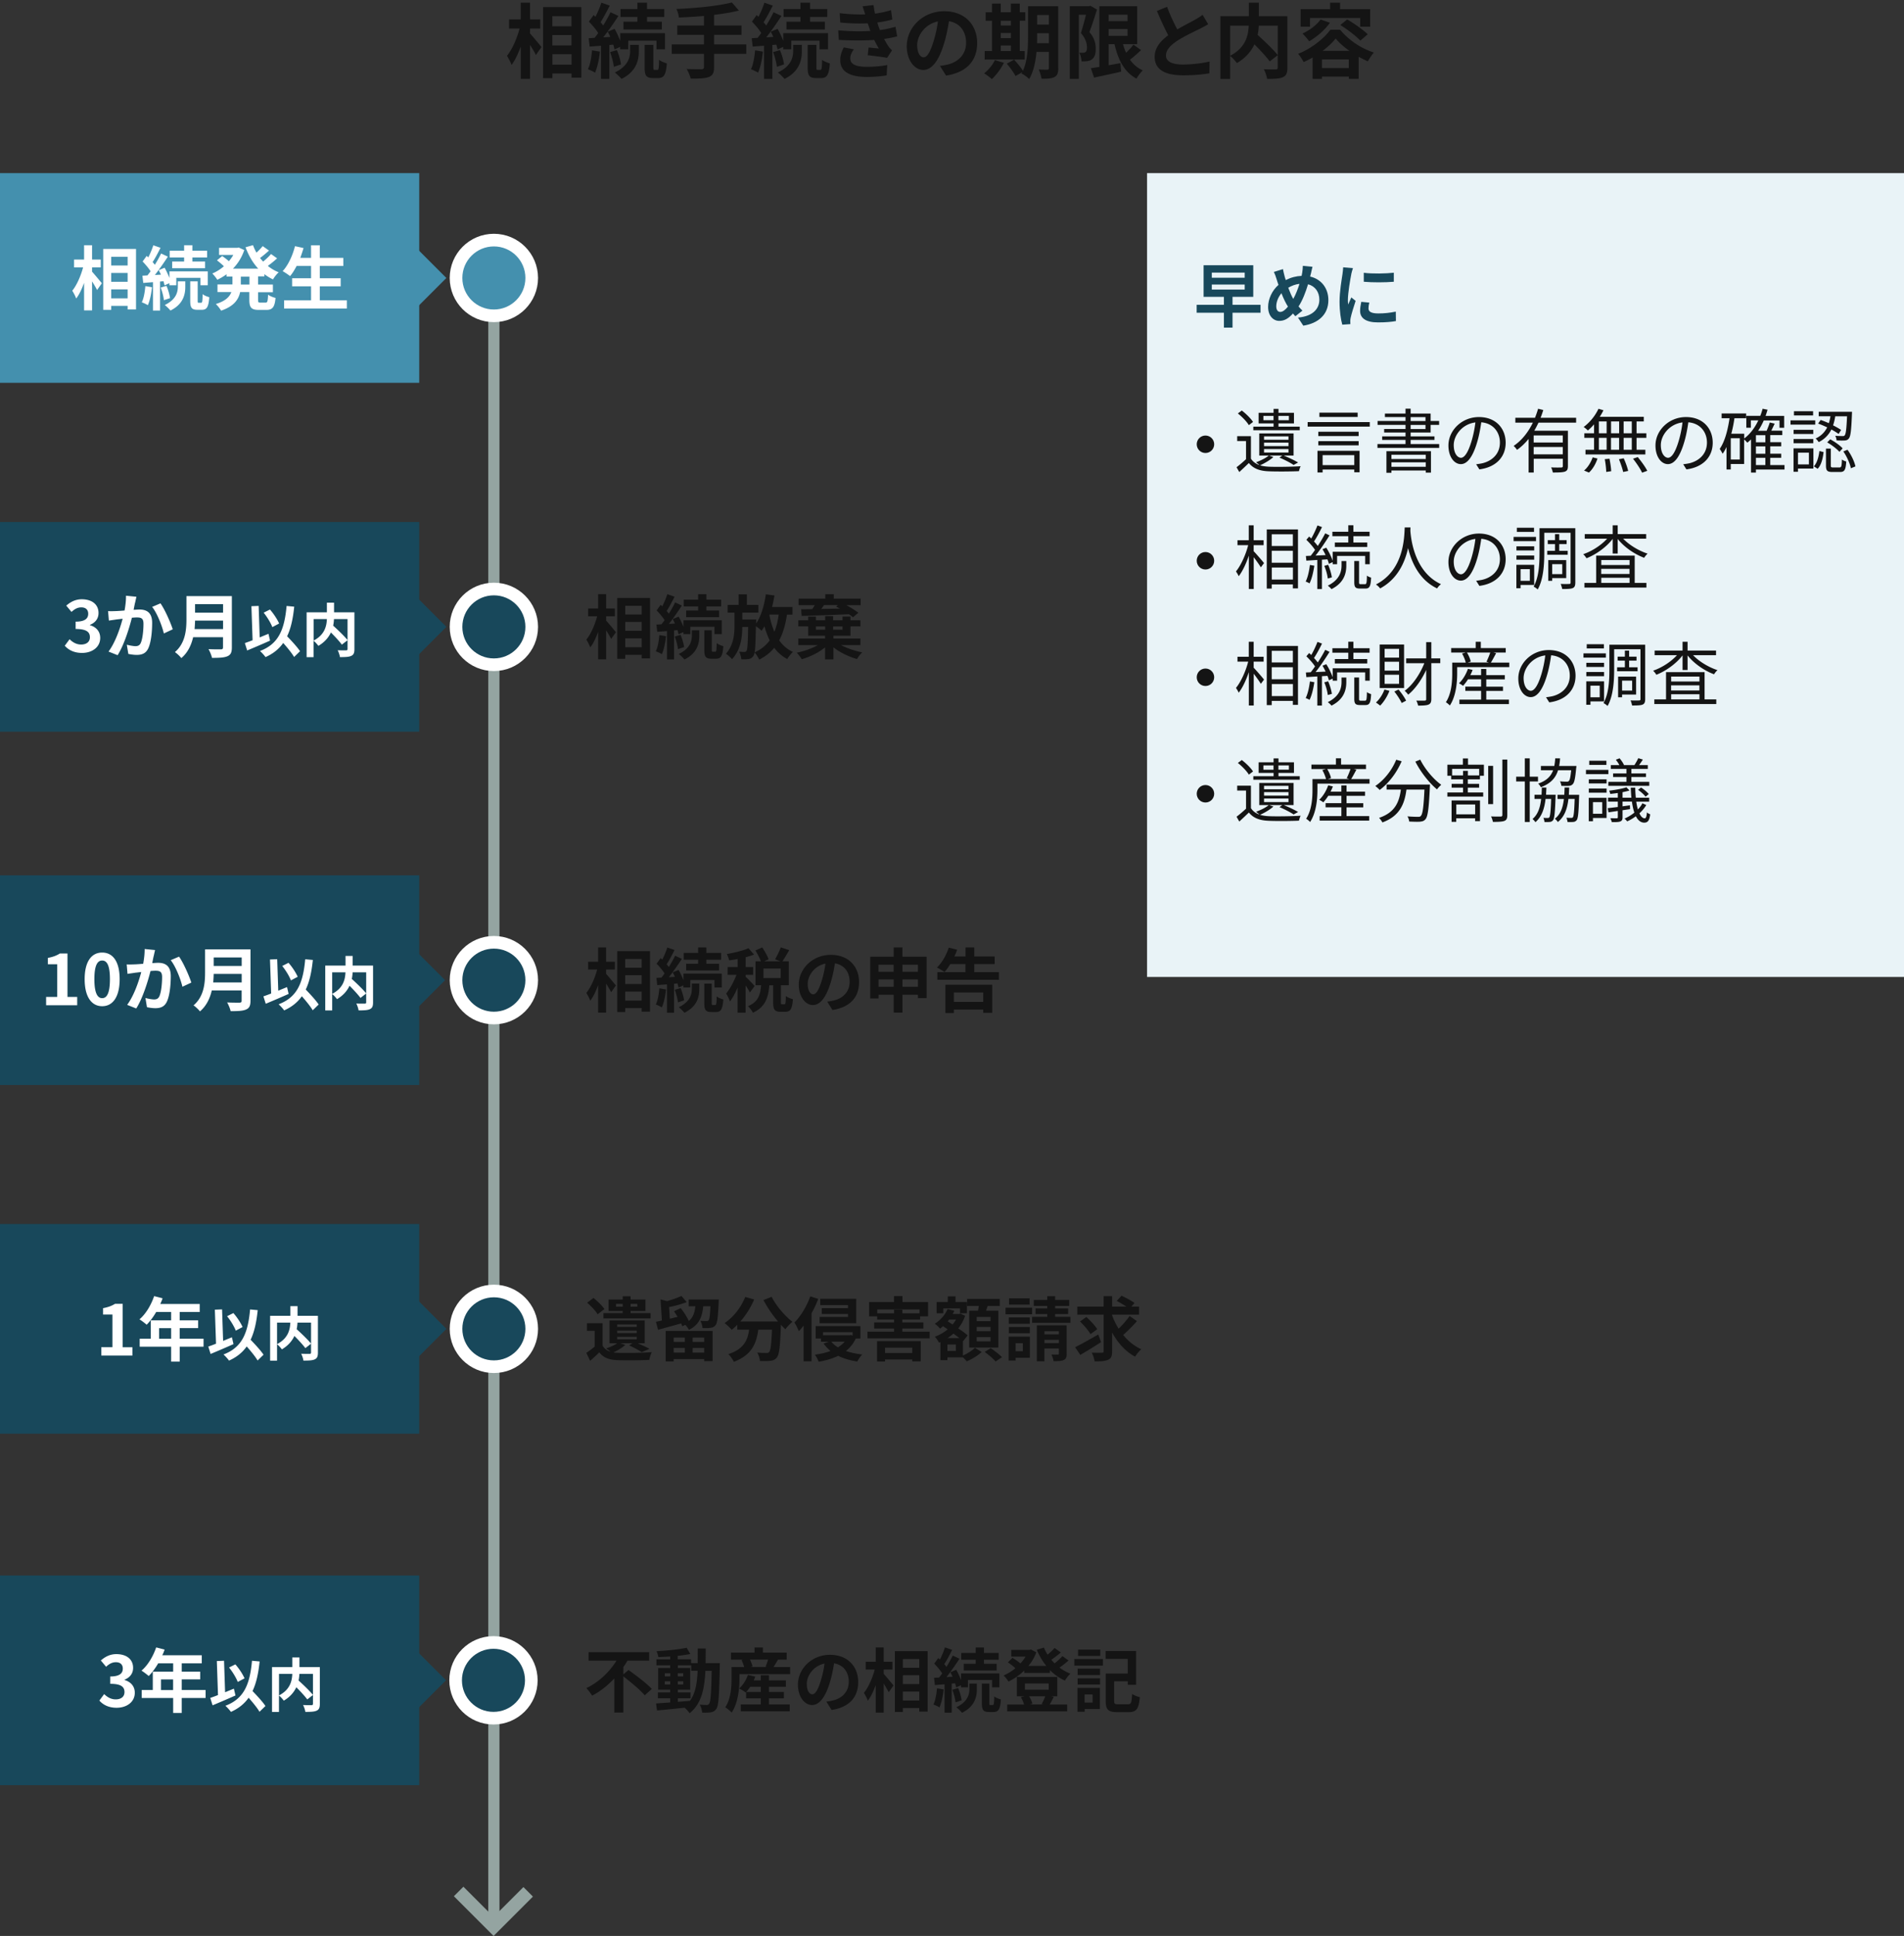 <svg viewBox="0 0 327 332.35" xmlns="http://www.w3.org/2000/svg"><rect x="0" y="0" width="327" height="332.35" fill="#333333" stroke="none"/><path d="m197 29.72h130v138h-130z" fill="#e9f3f7"/><path d="m84.82 49.77v280" fill="none" stroke="#94a4a1" stroke-miterlimit="10" stroke-width="1.92"/><path d="m78.77 324.72 6 6 5.94-5.94" fill="none" stroke="#94a4a1" stroke-miterlimit="10" stroke-width="2.31"/><g fill="#18485b"><path d="m0 150.27h72v36h-72z"/><path d="m71.494 173.224-4.95-4.95 4.95-4.95 4.95 4.95z"/><circle cx="84.82" cy="168.27" r="6.5" stroke="#fff" stroke-miterlimit="10" stroke-width="2.17"/><path d="m0 89.62h72v36h-72z"/><path d="m71.715 112.567-4.95-4.95 4.95-4.95 4.95 4.95z"/><circle cx="84.82" cy="107.62" r="6.5" stroke="#fff" stroke-miterlimit="10" stroke-width="2.17"/></g><path d="m0 29.72h72v36h-72z" fill="#4490ae"/><path d="m71.71 52.673-4.95-4.95 4.95-4.95 4.95 4.95z" fill="#4490ae"/><circle cx="84.82" cy="47.72" fill="#4490ae" r="6.5" stroke="#fff" stroke-miterlimit="10" stroke-width="2.17"/><path d="m0 210.13h72v36h-72z" fill="#18485b"/><path d="m71.719 233.084-4.95-4.95 4.95-4.95 4.95 4.95z" fill="#18485b"/><circle cx="84.82" cy="228.13" fill="#18485b" r="6.5" stroke="#fff" stroke-miterlimit="10" stroke-width="2.17"/><path d="m0 270.47h72v36h-72z" fill="#18485b"/><path d="m71.652 293.414-4.95-4.95 4.95-4.95 4.95 4.95z" fill="#18485b"/><circle cx="84.75" cy="288.47" fill="#18485b" r="6.5" stroke="#fff" stroke-miterlimit="10" stroke-width="2.17"/><circle cx="207.03" cy="76.27" fill="#141414" r="1.5"/><circle cx="207.03" cy="96.27" fill="#141414" r="1.5"/><circle cx="207.03" cy="116.27" fill="#141414" r="1.5"/><circle cx="207.03" cy="136.27" fill="#141414" r="1.5"/><path d="m104.1 106.54c.42.46 1.44 1.69 1.68 1.99l-.82 1.16c-.18-.38-.53-.95-.86-1.49v4.99h-1.37v-4.74c-.38 1.06-.84 2.04-1.36 2.7-.13-.41-.44-.98-.67-1.34.78-.95 1.48-2.58 1.86-4.01h-1.55v-1.34h1.72v-2.46h1.37v2.46h1.5v1.34h-1.5v.73zm7.54-3.88v10.37h-1.44v-.61h-2.82v.68h-1.37v-10.45h5.62zm-4.26 1.34v1.49h2.82v-1.49zm0 2.77v1.52h2.82v-1.52zm2.82 4.35v-1.54h-2.82v1.54zm4.18-1.9c-.11 1.14-.37 2.33-.71 3.09-.24-.17-.76-.4-1.04-.5.35-.71.52-1.77.61-2.78zm1.39-.98v4.97h-1.22v-4.87l-1.67.13-.14-1.24.86-.05c.18-.22.36-.46.54-.71-.34-.54-.89-1.19-1.37-1.68l.7-.96c.08.08.18.17.28.25.34-.66.67-1.46.86-2.07l1.24.43c-.42.83-.91 1.78-1.36 2.45.14.16.28.32.38.47.42-.67.8-1.35 1.08-1.94l1.16.54c-.66 1.01-1.48 2.19-2.23 3.15l1.04-.06c-.12-.26-.25-.53-.38-.77l1.01-.42c.31.54.61 1.19.83 1.76v-1.13h6.58v2.38h-1.25v-1.27h-4.15v1.27h-1.19v-.36l-.83.38c-.04-.2-.11-.44-.18-.71l-.6.05zm1.11.74c.29.66.54 1.54.61 2.11l-1.05.35c-.06-.59-.29-1.48-.55-2.16l1-.3zm1.94-.77h1.28v.96c0 1.24-.32 2.96-2.55 4.05-.22-.29-.66-.7-.97-.95 1.97-.94 2.24-2.25 2.24-3.13v-.94zm1.08-4.1h-2.48v-1.16h2.48v-.94h1.42v.94h2.53v1.16h-2.53v.7h2.18v1.15h-5.65v-1.15h2.05zm2.94 7.78c.17 0 .23-.19.25-1.49.25.23.78.43 1.14.53-.12 1.71-.44 2.16-1.26 2.16h-.77c-1.02 0-1.24-.38-1.24-1.57v-3.31h1.28v3.31c0 .32.02.37.18.37h.41zm12.32-6.39c-.26 1.75-.68 3.21-1.34 4.43.61.86 1.39 1.55 2.36 1.99-.32.29-.75.84-.97 1.22a6.45 6.45 0 0 1 -2.24-1.93c-.67.83-1.52 1.49-2.58 2.03-.13-.31-.54-.95-.79-1.25 1.12-.5 1.96-1.18 2.59-2.05a13.8 13.8 0 0 1 -.9-2.42c-.16.28-.32.53-.5.77-.19-.22-.64-.55-.97-.8-.06 3.39-.12 4.7-.43 5.12-.23.34-.46.46-.79.52-.31.06-.79.06-1.28.05-.04-.38-.18-.94-.37-1.3.38.04.72.04.91.04.14.01.25-.04.35-.18.16-.24.23-1.26.28-4.1h-1.01c-.01 1.9-.28 3.9-1.76 5.53-.24-.31-.7-.7-1.04-.94 1.28-1.49 1.46-3.2 1.46-4.75v-2.31h-1.17v-1.32h1.88v-1.82h1.42v1.82h1.98v1.32h-2.76v1.18h2.38s0 .41-.01.56v.12c.86-1.22 1.39-3.08 1.67-5l1.48.2c-.11.67-.25 1.33-.41 1.97h3.5v1.32h-.9zm-3.02.08c.2 1.03.48 2 .86 2.88.35-.86.59-1.85.74-2.96h-1.58zm12.28 5.16c1.03.55 2.42 1.01 3.66 1.26-.3.28-.7.79-.89 1.14-1.38-.38-2.93-1.13-4.05-2v2.06h-1.44v-2.06c-1.1.9-2.61 1.64-4 2.03-.19-.32-.59-.84-.86-1.12 1.25-.25 2.62-.72 3.62-1.31h-3.35v-1.12h4.59v-.48h-2.89v-1.61h-1.7v-1.04h1.7v-.64h1.32v.64h1.59v-.73h1.36v.73h1.62v-.64h1.37v.64h1.7v1.04h-1.7v1.61h-2.93v.48h4.63v1.12zm-6.82-6.15c.55 0 1.2-.01 1.91-.02.14-.22.29-.46.42-.68h-2.77v-1.12h4.58v-.76h1.45v.76h4.62v1.12h-2.45c.78.43 1.56.92 2.06 1.3l-.92.78a7.98 7.98 0 0 0 -.7-.52c-2.94.12-6.03.23-8.13.29l-.07-1.14zm2.53 3.51h1.59v-.56h-1.59zm1.39-4.22c-.16.23-.32.46-.48.66 1.02-.01 2.12-.04 3.23-.06l-.67-.35.32-.25zm1.56 3.66v.56h1.62v-.56zm-35.13 179.16c1.28.92 3.13 2.3 3.99 3.25l-1.21 1.09c-.74-.89-2.38-2.25-3.67-3.25v6.21h-1.56v-5.85c-1.09 1.16-2.37 2.21-3.81 2.95-.23-.38-.67-.97-.98-1.3 2.18-1.02 4.05-2.88 5.17-4.71h-4.79v-1.46h10.4v1.46h-3.73c-.2.37-.44.74-.7 1.1v1.25zm15.68-1.18s-.01.47-.01.64c-.11 4.91-.2 6.64-.59 7.2-.28.4-.55.52-.95.6-.36.07-.91.06-1.49.05-.02-.4-.18-.97-.42-1.37.53.05.98.06 1.21.06.18 0 .3-.05.41-.2.25-.32.37-1.79.44-5.66h-1.08c-.16 3.21-.71 5.68-2.72 7.28-.18-.29-.53-.68-.84-.95-1.73.18-3.45.36-4.75.47l-.17-1.2c.67-.05 1.51-.11 2.43-.17v-.72h-2.11v-1.01h2.11v-.47h-2.06v-3.71h2.06v-.47h-2.36v-1.03h2.36v-.48c-.7.05-1.38.08-2.03.1a4.7 4.7 0 0 0 -.31-1.01c1.77-.1 3.85-.3 5.17-.59l.62 1.07c-.64.13-1.38.24-2.16.32v.59h2.3v.66h1.13c.01-.79.01-1.62.01-2.51h1.37c0 .88 0 1.72-.02 2.51h2.43zm-9.45 2.27h.94v-.53h-.94zm.93 1.39v-.54h-.94v.54zm1.3 2.98c.68-.05 1.39-.11 2.09-.17.94-1.3 1.22-3.01 1.31-5.16h-1.09v-.94h-2.3v.47h2.12v3.71h-2.12v.47h2.17v1.01h-2.17v.61zm.93-4.37v-.53h-.94v.53zm-.93.85v.54h.94v-.54zm19.29-2.45v1.22h-8.7v.72c0 1.68-.22 4.22-1.34 5.87-.22-.25-.82-.74-1.1-.9.98-1.46 1.08-3.55 1.08-4.98v-1.93h2.17c-.1-.37-.26-.83-.46-1.2l.26-.07h-2.07v-1.21h4.05v-.88h1.43v.88h4.09v1.21h-1.49c-.28.46-.54.91-.77 1.27h2.84zm-3.63 6.42h3.56v1.18h-8.41v-1.18h3.44v-1.05h-2.52v-1.07l-.07.07c-.26-.22-.8-.54-1.13-.68.66-.58 1.21-1.46 1.51-2.34l1.26.29c-.07.22-.17.43-.26.65h1.21v-.89h1.4v.89h2.91v1.09h-2.91v.9h2.57v1.09h-2.57v1.05zm-1.41-2.14v-.9h-1.81c-.22.34-.46.65-.68.9h2.5zm-1.86-5.56c.2.4.37.85.44 1.17l-.36.1h2.82l-.22-.06c.16-.35.31-.8.43-1.21h-3.12zm14.02 8.64-.9-1.43c.46-.05.79-.12 1.12-.19 1.54-.36 2.73-1.46 2.73-3.21 0-1.66-.9-2.89-2.52-3.17-.17 1.02-.37 2.12-.72 3.25-.72 2.42-1.75 3.91-3.06 3.91s-2.43-1.46-2.43-3.49c0-2.77 2.4-5.13 5.5-5.13s4.85 2.06 4.85 4.68-1.55 4.32-4.57 4.79zm-3.3-2.69c.5 0 .97-.75 1.46-2.37.28-.89.5-1.91.63-2.9-1.98.41-3.05 2.16-3.05 3.48 0 1.21.48 1.8.95 1.8zm12.25-3.5c.42.46 1.44 1.69 1.68 1.99l-.82 1.16c-.18-.38-.53-.95-.86-1.49v4.99h-1.37v-4.74c-.38 1.06-.84 2.04-1.36 2.7-.13-.41-.44-.98-.67-1.34.78-.95 1.48-2.58 1.86-4.01h-1.55v-1.34h1.72v-2.46h1.37v2.46h1.5v1.34h-1.5v.73zm7.55-3.89v10.37h-1.44v-.61h-2.82v.68h-1.37v-10.45h5.62zm-4.26 1.35v1.49h2.82v-1.49zm0 2.77v1.52h2.82v-1.52zm2.82 4.35v-1.54h-2.82v1.54zm4.18-1.91c-.11 1.14-.37 2.33-.71 3.09-.24-.17-.76-.4-1.04-.5.35-.71.52-1.78.61-2.78zm1.39-.97v4.96h-1.22v-4.87l-1.67.13-.14-1.24.86-.05c.18-.22.36-.46.54-.71-.34-.54-.89-1.19-1.37-1.68l.7-.96c.08.08.18.17.28.25.34-.66.67-1.46.86-2.08l1.24.43c-.42.83-.91 1.78-1.36 2.45.14.16.28.32.38.47.42-.67.8-1.36 1.08-1.94l1.16.54c-.66 1.01-1.48 2.19-2.23 3.15l1.04-.06c-.12-.26-.25-.53-.38-.77l1.01-.42c.31.54.61 1.19.83 1.76v-1.13h6.58v2.38h-1.25v-1.27h-4.15v1.27h-1.19v-.36l-.83.38c-.04-.2-.11-.44-.18-.71l-.6.05zm1.1.73c.29.66.54 1.54.61 2.11l-1.05.35c-.06-.59-.29-1.48-.55-2.16l1-.3zm1.94-.76h1.28v.96c0 1.24-.32 2.96-2.55 4.05-.22-.29-.66-.7-.97-.95 1.97-.94 2.24-2.25 2.24-3.13v-.94zm1.08-4.1h-2.48v-1.16h2.48v-.94h1.42v.94h2.53v1.16h-2.53v.7h2.18v1.15h-5.65v-1.15h2.05zm2.94 7.78c.17 0 .23-.19.25-1.49.25.23.78.43 1.14.53-.12 1.71-.44 2.16-1.26 2.16h-.77c-1.02 0-1.24-.38-1.24-1.57v-3.31h1.28v3.31c0 .32.02.37.18.37h.41zm13-7.64c-.48.42-1.03.86-1.55 1.22.58.42 1.21.78 1.88 1.04-.32.26-.73.82-.95 1.19a8.503 8.503 0 0 1 -2.57-1.81v.49h-4.41v-.41c-.82.79-1.75 1.43-2.71 1.89-.19-.31-.56-.8-.85-1.04.7-.29 1.39-.72 2.03-1.24-.34-.34-.85-.73-1.28-1.01l.78-.78c.46.26 1.02.64 1.36.97.35-.37.65-.78.9-1.19h-2.46v-1.15h3.14l.24-.06.92.48a7.77 7.77 0 0 1 -1.36 2.34h3.08c-.66-.82-1.21-1.75-1.64-2.77l1.22-.38c.18.42.38.83.64 1.21.44-.36.89-.78 1.2-1.14l1.08.77c-.52.43-1.12.89-1.64 1.25.18.22.37.42.56.61.49-.38 1.01-.85 1.34-1.24l1.04.74zm-2.53 6.24c-.25.49-.49.96-.7 1.31h3.01v1.18h-10.31v-1.18h2.9c-.12-.4-.32-.88-.55-1.25l.62-.16h-1.31v-3.32h6.94v3.32h-1.08l.47.1zm-4.96-1.23h4.09v-1.07h-4.09zm.72 1.13c.26.41.48.91.58 1.27l-.46.13h2.36l-.32-.07c.2-.36.46-.9.62-1.33zm7.77-6.4h4.91v1.13h-4.91zm4.39 8.58h-2.61v.47h-1.24v-4.09h3.85zm-3.82-6.92h3.85v1.09h-3.85zm0 1.65h3.85v1.07h-3.85zm3.89-3.84h-3.81v-1.08h3.81zm-2.69 6.62v1.38h1.37v-1.38zm7.45 1.68c.54 0 .62-.28.71-1.77.31.23.94.47 1.32.55-.18 1.99-.56 2.57-1.92 2.57h-1.98c-1.49 0-1.96-.4-1.96-1.93v-4.7h3.79v-2.51h-3.81v-1.36h5.24v5.8h-1.43v-.59h-2.34v3.35c0 .5.1.59.66.59zm-89.63-125.39c.42.46 1.44 1.69 1.68 1.99l-.82 1.16c-.18-.38-.53-.95-.86-1.49v4.99h-1.37v-4.74c-.38 1.06-.84 2.04-1.36 2.7-.13-.41-.44-.98-.67-1.34.78-.95 1.48-2.58 1.86-4.01h-1.55v-1.34h1.72v-2.46h1.37v2.46h1.5v1.34h-1.5v.73zm7.54-3.89v10.37h-1.44v-.61h-2.82v.68h-1.37v-10.45h5.62zm-4.26 1.34v1.49h2.82v-1.49zm0 2.77v1.52h2.82v-1.52zm2.82 4.36v-1.54h-2.82v1.54zm4.18-1.91c-.11 1.14-.37 2.33-.71 3.09-.24-.17-.76-.4-1.04-.5.35-.71.52-1.77.61-2.78zm1.39-.97v4.97h-1.22v-4.87l-1.67.13-.14-1.24.86-.05c.18-.22.36-.46.54-.71-.34-.54-.89-1.19-1.37-1.68l.7-.96c.08.08.18.17.28.25.34-.66.67-1.46.86-2.07l1.24.43c-.42.83-.91 1.78-1.36 2.45.14.16.28.32.38.47.42-.67.8-1.35 1.08-1.94l1.16.54c-.66 1.01-1.48 2.19-2.23 3.15l1.04-.06c-.12-.26-.25-.53-.38-.77l1.01-.42c.31.54.61 1.19.83 1.76v-1.13h6.58v2.38h-1.25v-1.27h-4.15v1.27h-1.19v-.36l-.83.38c-.04-.2-.11-.44-.18-.71l-.6.05zm1.11.73c.29.66.54 1.54.61 2.11l-1.05.35c-.06-.59-.29-1.48-.55-2.16l1-.3zm1.94-.77h1.28v.96c0 1.24-.32 2.96-2.55 4.05-.22-.29-.66-.7-.97-.95 1.97-.94 2.24-2.25 2.24-3.13v-.94zm1.08-4.1h-2.48v-1.16h2.48v-.94h1.42v.94h2.53v1.16h-2.53v.7h2.18v1.15h-5.65v-1.15h2.05zm2.94 7.79c.17 0 .23-.19.25-1.49.25.23.78.43 1.14.53-.12 1.71-.44 2.16-1.26 2.16h-.77c-1.02 0-1.24-.38-1.24-1.57v-3.31h1.28v3.31c0 .32.02.37.18.37h.41zm5.94-2.16c-.14-.31-.43-.78-.72-1.21v4.68h-1.38v-4.31c-.38.92-.84 1.78-1.31 2.38-.13-.41-.43-1-.66-1.36.67-.78 1.33-2.05 1.78-3.21h-1.52v-1.33h1.72v-1.39c-.5.1-1 .18-1.46.24-.07-.32-.24-.8-.4-1.09 1.32-.23 2.79-.58 3.72-1l.95 1.09c-.43.17-.91.32-1.43.46v1.69h1.28v1.33h-1.28v.35c.32.26 1.31 1.31 1.54 1.57l-.82 1.12zm5.94 2.04c.18 0 .23-.18.25-1.43.26.22.85.46 1.21.54-.12 1.71-.44 2.17-1.31 2.17h-.79c-1.07 0-1.29-.42-1.29-1.67v-2.88h-.66c-.17 2.06-.67 3.74-2.83 4.71-.14-.35-.54-.85-.83-1.13 1.79-.73 2.12-2.02 2.25-3.59h-.96v-4.11h.92c-.19-.54-.58-1.28-.94-1.86l1.17-.52c.43.64.91 1.46 1.09 2.04l-.77.34h2.82l-.94-.34c.34-.56.77-1.43.98-2.05l1.46.47c-.4.7-.83 1.42-1.17 1.92h1.1v4.11h-1.36v2.87c0 .36.02.4.18.4h.38zm-.64-6.15h-2.96v1.63h2.96zm8.89 7.11-.9-1.43c.46-.05.79-.12 1.12-.19 1.54-.36 2.73-1.46 2.73-3.21 0-1.66-.9-2.89-2.52-3.17-.17 1.02-.37 2.12-.72 3.25-.72 2.42-1.75 3.91-3.06 3.91s-2.43-1.46-2.43-3.49c0-2.77 2.4-5.13 5.5-5.13s4.85 2.06 4.85 4.68-1.55 4.32-4.57 4.79zm-3.29-2.69c.5 0 .97-.76 1.46-2.37.28-.89.5-1.91.63-2.9-1.98.41-3.05 2.16-3.05 3.48 0 1.21.48 1.8.95 1.8zm19.46-6.44v7.1h-1.49v-.58h-2.66v3.07h-1.5v-3.07h-2.6v.64h-1.43v-7.16h4.03v-1.61h1.5v1.61zm-8.26 1.37v1.21h2.6v-1.21zm2.61 3.79v-1.27h-2.6v1.27zm1.5-3.79v1.21h2.66v-1.21zm2.66 3.79v-1.27h-2.66v1.27zm13.91-2.52v1.32h-10.57v-1.32h4.82v-1.38h-2.61c-.31.53-.65.98-.98 1.36-.3-.23-.95-.6-1.31-.76.86-.82 1.62-2.14 2.04-3.43l1.43.36c-.13.4-.29.78-.47 1.16h1.91v-1.56h1.51v1.56h3.5v1.31h-3.5v1.38zm-9.19 2.17h8.04v4.81h-1.54v-.55h-5.04v.59h-1.46zm1.46 1.32v1.62h5.04v-1.62zm-56.45 60.51c-.52.49-1.32.97-2.03 1.28.22.04.43.06.67.07 1.44.06 4.28.02 5.92-.11-.16.31-.36.95-.42 1.33-1.47.07-4.05.1-5.5.04-1.43-.06-2.39-.41-3.09-1.34-.48.48-.97.94-1.57 1.46l-.66-1.37c.44-.3.97-.67 1.44-1.08v-2.7h-1.34v-1.31h2.7v3.86c.3.53.76.85 1.37 1.03-.25-.2-.56-.43-.78-.56.71-.23 1.44-.55 1.92-.89h-1.32v-3.91h6.04v3.91h-1.21c.74.32 1.52.68 2.03.96l-1.33.56c-.5-.31-1.37-.79-2.17-1.16l.58-.36h-2.09l.85.28zm-4.74-5.26c-.34-.59-1.13-1.42-1.8-1.99l1.09-.82c.67.54 1.5 1.33 1.88 1.91zm4.31-.58h-2.43v-1.95h2.43v-.56h1.36v.56h2.54v1.95h-2.54v.38h3.43v.9h-8.1v-.9h3.31zm0-.73v-.48h-1.15v.48zm-.95 3.47h3.36v-.41h-3.36zm0 1.06h3.36v-.41h-3.36zm0 1.07h3.36v-.42h-3.36zm2.31-6.08v.48h1.15v-.48zm15.14-.76s-.01.36-.02.53c-.11 2.49-.23 3.53-.54 3.9-.25.29-.5.4-.86.44-.31.05-.82.06-1.38.04-.01-.38-.17-.9-.36-1.24.44.04.84.05 1.03.05.18 0 .29-.02.38-.14.16-.18.25-.82.32-2.41h-1.24c-.18 1.79-.68 3.19-2.46 4.05-.12-.26-.38-.62-.62-.86l-.52.25c-.05-.14-.11-.31-.19-.49-1.38.38-2.84.78-3.97 1.09l-.36-1.37c.3-.06.65-.13 1.02-.22l-.23-3.63 1.1.3c.91-.25 1.86-.59 2.48-.89l.91 1.06c-.9.35-2.01.65-3.02.85l.12 2 1.34-.32c-.2-.32-.42-.66-.62-.95l1.15-.55c.53.66 1.08 1.52 1.39 2.21.77-.64 1.02-1.5 1.13-2.53h-1.14v-1.16h5.14zm-9.12 5.41h8.06v5.18h-1.45v-.35h-5.24v.4h-1.37zm1.37 1.14v.74h1.92v-.74zm1.92 2.57v-.79h-1.92v.79zm3.32-2.57h-1.98v.74h1.98zm0 2.57v-.79h-1.98v.79zm11.6-9.55c.76 1.52 2.25 3.26 3.56 4.27-.38.3-.94.88-1.21 1.28-.25-.23-.5-.49-.77-.77v.08c-.13 3.62-.28 5.04-.7 5.54-.3.38-.62.5-1.09.56-.41.06-1.1.06-1.81.04-.02-.43-.22-1.03-.47-1.44.66.05 1.28.06 1.58.06.22 0 .35-.02.48-.17.24-.25.37-1.32.48-3.83h-2.36c-.3 2.3-1.08 4.35-4.19 5.52-.18-.41-.6-1-.95-1.32 2.71-.88 3.33-2.45 3.57-4.2h-2.03v-.84c-.31.32-.64.61-.96.86-.26-.32-.88-.9-1.22-1.15 1.5-1.01 2.82-2.66 3.54-4.49l1.54.44c-.59 1.38-1.43 2.7-2.38 3.78h6.48a20.12 20.12 0 0 1 -2.51-3.68l1.4-.56zm7.99.34c-.31.83-.71 1.67-1.15 2.47v8.24h-1.36v-6.13c-.26.35-.54.67-.82.96-.13-.35-.52-1.14-.76-1.48 1.08-1.08 2.11-2.78 2.72-4.5l1.36.43zm6.45 6.79c-.41.88-.98 1.58-1.7 2.15.83.29 1.78.48 2.81.6-.3.29-.67.84-.85 1.21-1.25-.19-2.35-.52-3.29-.98-.98.48-2.12.8-3.35 1.02-.11-.36-.41-.92-.65-1.22.97-.12 1.88-.32 2.7-.64-.47-.37-.86-.79-1.2-1.27l.89-.31h-1.34v-.55h-.91v-2.13h7.68v2.13h-.78zm.07-2.62h-6.28v-1.08h4.87v-.5h-4.5v-1.01h4.5v-.52h-4.76v-1.08h6.18v4.19zm-5.7 1.55v.52h4.58l.24-.05.26.12v-.59h-5.09zm1.43 1.62c.29.37.68.7 1.14.97.44-.28.84-.6 1.15-.97zm16.88-1.72v1.15h-10.67v-1.15h4.56v-.53h-3.41v-1.06h3.41v-.49h-2.9v-.54h-1.38v-2.46h4.27v-1.02h1.46v1.02h4.39v2.46h-1.36v.54h-3.06v.49h3.62v1.06h-3.62v.53zm-9.03 1.63h7.5v3.47h-1.45v-.32h-4.67v.34h-1.38v-3.48zm2.92-4.78v-.62h1.43v.62h2.95v-.67h-7.27v.67zm-1.54 5.9v.91h4.67v-.91zm13.37 1.34c.79-.32 1.63-.88 2.06-1.32l1.15.72c-.62.61-1.68 1.25-2.55 1.6-.16-.19-.42-.46-.66-.68h-2.66v.48h-1.2v-3.11l-.25.11c-.16-.31-.47-.79-.72-1.02.79-.28 1.55-.71 2.21-1.26l-.79-.55c-.17.14-.34.29-.52.41-.19-.23-.64-.66-.9-.83.94-.59 1.76-1.5 2.19-2.51l1.16.29c-.08.19-.17.37-.28.55h1.12l.22-.06.8.37c-.28.82-.68 1.54-1.19 2.16.65.43 1.24.86 1.63 1.2l-.8 1-.02-.02v2.48zm-3.37-7.25h-1.15v-1.93h1.92v-.97h1.33v.97h1.96v1.93h-1.19v-.83h-2.87zm2.16 5.37h-1.45v1.1h1.45zm.6-1.1c-.3-.24-.66-.5-1.02-.78-.32.29-.66.55-1.01.78zm-1.75-3.19c-.08.11-.17.2-.25.31l.83.54c.23-.26.42-.55.59-.85h-1.16zm4.95-1.51c.05-.26.1-.55.14-.82h-2.01v-1.21h5.6v1.21h-2.07c-.1.29-.19.56-.29.82h2.12v6.32h-5v-6.32zm2.15 1.06h-2.38v.73h2.38zm0 1.72h-2.38v.73h2.38zm0 1.74h-2.38v.74h2.38zm.03 1.9c.64.44 1.51 1.1 1.94 1.56l-1.1.73c-.38-.46-1.22-1.16-1.87-1.64zm7.11-5.81h-4.56v-1.13h4.56zm-.38 7.46h-2.45v.47h-1.2v-4.09h3.65zm-.02-5.83h-3.6v-1.09h3.6zm-3.59.55h3.6v1.07h-3.6zm3.56-3.84h-3.53v-1.08h3.53zm-2.4 6.62v1.38h1.24v-1.38zm9.41-4.53v1.03h-6.58v-1.03h2.6v-.48h-2.01v-.96h2.01v-.43h-2.31v-1.02h2.31v-.65h1.36v.65h2.41v1.02h-2.41v.43h2.23v.96h-2.23v.48h2.63zm-.64 6.33c0 .6-.11.91-.52 1.09-.4.19-.96.2-1.73.2-.05-.35-.22-.83-.37-1.14.44.01.94.01 1.09 0 .16 0 .19-.05.19-.18v-.86h-2.48v2.19h-1.31v-6.16h5.12v4.86zm-3.82-3.85v.54h2.48v-.54zm2.48 2.03v-.56h-2.48v.56zm7.24-.16c-1.19.77-2.52 1.59-3.56 2.19l-.89-1.32c1-.49 2.54-1.36 3.97-2.18zm6.16-3.6c-.72.83-1.63 1.73-2.36 2.37.85 1.04 1.9 1.9 3.11 2.45-.35.29-.82.86-1.06 1.27-1.68-.9-2.97-2.36-3.95-4.15v3.21c0 .84-.16 1.24-.66 1.46-.5.25-1.27.3-2.34.29-.06-.41-.28-1.07-.49-1.5.73.04 1.49.02 1.73.02.23 0 .31-.07.31-.29v-6.25h-4.52v-1.38h4.52v-1.8h1.45v1.8h2.45c-.49-.34-1.14-.71-1.66-.97l.83-.9c.72.34 1.73.86 2.23 1.25l-.55.62h1.33v1.38h-4.63v.12c.29.8.67 1.57 1.12 2.29.67-.65 1.42-1.49 1.88-2.18l1.26.88zm-7.97 2.22c-.34-.6-1.14-1.54-1.8-2.17l1.09-.77c.67.61 1.5 1.48 1.87 2.1z" fill="#141414"/><path d="m11.12 110.86.83-1.12c.53.52 1.17.91 1.98.91.9 0 1.51-.44 1.51-1.25 0-.86-.52-1.42-2.45-1.42v-1.26c1.63 0 2.16-.56 2.16-1.35 0-.7-.43-1.1-1.19-1.1-.64 0-1.15.29-1.68.78l-.9-1.08c.77-.67 1.62-1.09 2.66-1.09 1.71 0 2.88.85 2.88 2.36 0 .96-.54 1.65-1.47 2.03v.06c1 .28 1.76 1.02 1.76 2.18 0 1.63-1.43 2.58-3.12 2.58-1.4 0-2.35-.53-2.97-1.24zm12.08-7.41c-.08.36-.17.8-.25 1.24.4-.02.76-.05 1.01-.05 1.27 0 2.17.56 2.17 2.29 0 1.42-.17 3.36-.68 4.4-.4.84-1.07 1.1-1.97 1.1-.47 0-1.03-.08-1.44-.17l-.26-1.58c.47.13 1.15.25 1.48.25.4 0 .71-.12.9-.52.32-.68.48-2.13.48-3.32 0-.96-.41-1.09-1.16-1.09-.19 0-.49.02-.83.05-.46 1.82-1.34 4.67-2.45 6.43l-1.56-.62c1.16-1.57 1.99-3.99 2.42-5.64-.43.05-.8.1-1.03.12-.34.06-.97.14-1.33.2l-.14-1.63c.43.04.84.01 1.28 0 .37-.01.94-.05 1.55-.1.17-.91.26-1.79.25-2.54l1.79.18c-.07.31-.16.7-.22 1zm6.46 4.59-1.52.71c-.31-1.33-1.16-3.5-2.01-4.56l1.43-.61c.74 1.03 1.75 3.32 2.11 4.46zm10.16 3.11c0 .86-.2 1.27-.76 1.51-.58.25-1.42.28-2.65.28-.08-.42-.37-1.1-.6-1.5.84.05 1.85.04 2.11.04.29 0 .38-.1.38-.35v-1.74h-5.13c-.31 1.34-.91 2.65-2.03 3.59-.22-.3-.79-.83-1.1-1.03 1.81-1.55 1.98-3.84 1.98-5.66v-3.95h7.8zm-1.51-3.15v-1.46h-4.81c-.01.46-.04.96-.08 1.46zm-4.81-4.28v1.46h4.81v-1.46zm12.88 6.26c-1.32.59-2.8 1.22-3.93 1.69l-.4-1.27c.38-.13.83-.29 1.33-.49l-.2-5.84 1.24-.05.18 5.41c.5-.21 1.01-.42 1.51-.62zm4.13 2.81c-.38-.65-1.13-1.57-1.87-2.41-.73 1.04-1.72 1.84-3.04 2.43-.17-.26-.66-.8-.95-1.05 3.17-1.2 4.2-3.62 4.57-7.73l1.31.12c-.21 2.05-.57 3.72-1.22 5.08.83.86 1.76 1.87 2.22 2.57zm-3.74-5.13c-.25-.69-.89-1.74-1.49-2.48l1.08-.54c.65.73 1.28 1.71 1.58 2.4zm14.1 3.78c0 .64-.13.97-.55 1.16-.41.19-1.05.21-1.94.21-.04-.34-.22-.87-.39-1.18.59.03 1.26.02 1.45.02.19-.01.25-.06.25-.24v-1.5l-.98.76c-.4-.55-1.15-1.36-1.88-2.09-.39.84-1.06 1.66-2.15 2.3-.17-.24-.54-.66-.83-.88v2.82h-1.19v-7.7h3.48v-1.66h1.23v1.66h3.5zm-7.01-1.47c1.89-.98 2.23-2.46 2.28-3.69h-2.28zm3.5-3.69c-.02.37-.06.74-.14 1.13.85.77 1.92 1.79 2.47 2.48v-3.61zm-40.3 185.67.83-1.12c.53.52 1.17.91 1.98.91.9 0 1.51-.44 1.51-1.25 0-.86-.52-1.42-2.45-1.42v-1.26c1.63 0 2.16-.56 2.16-1.35 0-.7-.43-1.1-1.19-1.1-.64 0-1.15.29-1.68.78l-.9-1.08c.77-.67 1.62-1.09 2.66-1.09 1.71 0 2.88.85 2.88 2.36 0 .96-.54 1.65-1.47 2.03v.06c1 .28 1.76 1.02 1.76 2.18 0 1.63-1.43 2.58-3.12 2.58-1.4 0-2.35-.53-2.97-1.24zm18.25-.45h-4.1v2.57h-1.47v-2.57h-5.4v-1.37h1.9v-3.15h3.5v-1.43h-2.57c-.49.85-1.07 1.62-1.63 2.18-.28-.24-.89-.72-1.24-.92 1.08-.91 2-2.45 2.52-3.99l1.45.37c-.11.34-.24.66-.4.98h6.78v1.38h-3.44v1.43h3.17v1.33h-3.17v1.82h4.1zm-5.58-1.36v-1.82h-2.08v1.82zm10.71.93c-1.32.59-2.8 1.22-3.93 1.69l-.4-1.27c.38-.13.83-.29 1.33-.49l-.2-5.84 1.24-.05.18 5.41c.5-.21 1.01-.42 1.51-.62zm4.13 2.8c-.38-.65-1.13-1.57-1.87-2.41-.73 1.04-1.72 1.84-3.04 2.43-.17-.26-.66-.8-.95-1.05 3.17-1.2 4.2-3.62 4.57-7.73l1.31.12c-.21 2.05-.57 3.72-1.22 5.08.83.86 1.76 1.87 2.22 2.57zm-3.74-5.12c-.25-.69-.89-1.74-1.49-2.48l1.08-.54c.65.73 1.28 1.71 1.58 2.4zm14.1 3.77c0 .64-.13.97-.55 1.16-.41.19-1.05.21-1.94.21-.04-.34-.22-.87-.39-1.18.59.03 1.26.02 1.45.02.19-.01.25-.06.25-.24v-1.5l-.98.76c-.4-.55-1.15-1.36-1.88-2.09-.39.84-1.06 1.66-2.15 2.3-.17-.24-.54-.66-.83-.88v2.82h-1.19v-7.7h3.48v-1.66h1.23v1.66h3.5zm-7.01-1.46c1.89-.98 2.23-2.46 2.28-3.69h-2.28zm3.5-3.69c-.02.37-.06.74-.14 1.13.85.77 1.92 1.79 2.47 2.48v-3.61zm-43.5-116.22h1.91v-5.61h-1.61v-1.09c.89-.17 1.5-.4 2.06-.76h1.31v7.46h1.67v1.43h-5.34zm6.62-3.05c0-3.07 1.2-4.57 3.01-4.57s3 1.51 3 4.57-1.19 4.64-3 4.64-3.01-1.58-3.01-4.64zm4.34 0c0-2.48-.56-3.2-1.33-3.2s-1.34.72-1.34 3.2.58 3.26 1.34 3.26 1.33-.77 1.33-3.26zm7.52-4c-.08.36-.17.8-.25 1.24.4-.02.76-.05 1.01-.05 1.27 0 2.17.56 2.17 2.29 0 1.42-.17 3.36-.68 4.4-.4.84-1.07 1.1-1.97 1.1-.47 0-1.03-.08-1.44-.17l-.26-1.58c.47.13 1.15.25 1.48.25.4 0 .71-.12.9-.52.32-.68.48-2.13.48-3.32 0-.96-.41-1.09-1.16-1.09-.19 0-.49.02-.83.05-.46 1.82-1.34 4.67-2.45 6.43l-1.56-.62c1.16-1.57 1.99-3.99 2.42-5.64-.43.05-.8.1-1.03.12-.34.06-.97.14-1.33.2l-.14-1.63c.43.04.84.01 1.28 0 .37-.01.94-.05 1.55-.1.17-.91.26-1.79.25-2.54l1.79.18c-.07.31-.16.7-.22 1zm6.45 4.59-1.52.71c-.31-1.33-1.16-3.5-2.01-4.56l1.43-.61c.74 1.03 1.75 3.32 2.11 4.46zm10.17 3.11c0 .86-.2 1.27-.76 1.51-.58.25-1.42.28-2.65.28-.08-.42-.37-1.1-.6-1.5.84.05 1.85.04 2.11.04.29 0 .38-.1.38-.35v-1.74h-5.13c-.31 1.34-.91 2.65-2.03 3.59-.22-.3-.79-.83-1.1-1.03 1.81-1.55 1.98-3.84 1.98-5.66v-3.95h7.8zm-1.51-3.14v-1.46h-4.81c-.01.46-.04.96-.08 1.46zm-4.81-4.29v1.46h4.81v-1.46zm12.87 6.26c-1.32.59-2.8 1.22-3.93 1.69l-.4-1.27c.38-.13.83-.29 1.33-.49l-.2-5.84 1.24-.05.18 5.41c.5-.21 1.01-.42 1.51-.62zm4.14 2.81c-.38-.65-1.13-1.57-1.87-2.41-.73 1.04-1.72 1.84-3.04 2.43-.17-.26-.66-.8-.95-1.05 3.17-1.2 4.2-3.62 4.57-7.73l1.31.12c-.21 2.05-.57 3.72-1.22 5.08.83.86 1.76 1.87 2.22 2.57zm-3.75-5.13c-.25-.69-.89-1.74-1.49-2.48l1.08-.54c.65.73 1.28 1.71 1.58 2.4zm14.11 3.78c0 .64-.13.97-.55 1.16-.41.19-1.05.21-1.94.21-.04-.34-.22-.87-.39-1.18.59.03 1.26.02 1.45.02.19-.01.25-.06.25-.24v-1.5l-.98.76c-.4-.55-1.15-1.36-1.88-2.09-.39.84-1.06 1.66-2.15 2.3-.17-.24-.54-.66-.83-.88v2.82h-1.19v-7.7h3.48v-1.66h1.23v1.66h3.5zm-7.02-1.47c1.89-.98 2.23-2.46 2.28-3.69h-2.28zm3.51-3.69c-.02.37-.06.74-.14 1.13.85.77 1.92 1.79 2.47 2.48v-3.61zm-43.16 64.35h1.91v-5.61h-1.61v-1.09c.89-.17 1.5-.4 2.06-.75h1.31v7.46h1.67v1.43h-5.34v-1.43zm17.57-.09h-4.1v2.57h-1.48v-2.57h-5.4v-1.37h1.9v-3.15h3.5v-1.43h-2.57c-.49.85-1.07 1.62-1.63 2.18-.28-.24-.89-.72-1.24-.92 1.08-.91 2-2.45 2.52-3.99l1.45.37c-.11.34-.24.66-.4.98h6.78v1.38h-3.44v1.43h3.17v1.33h-3.17v1.82h4.1v1.37zm-5.58-1.36v-1.82h-2.07v1.82zm10.71.92c-1.32.59-2.8 1.22-3.93 1.69l-.4-1.27c.38-.13.83-.29 1.33-.49l-.2-5.84 1.24-.05.18 5.41c.5-.21 1.01-.42 1.51-.62zm4.14 2.81c-.38-.65-1.13-1.57-1.87-2.41-.73 1.04-1.72 1.84-3.04 2.43-.17-.26-.66-.8-.95-1.05 3.17-1.2 4.2-3.62 4.57-7.73l1.31.12c-.21 2.05-.57 3.72-1.22 5.08.83.86 1.76 1.87 2.22 2.57zm-3.75-5.12c-.25-.69-.89-1.74-1.49-2.48l1.08-.54c.65.73 1.28 1.71 1.58 2.4zm14.11 3.77c0 .64-.13.97-.55 1.16-.41.19-1.05.21-1.94.21-.04-.34-.22-.87-.39-1.18.59.03 1.26.02 1.45.02s.25-.06.25-.24v-1.5l-.98.76c-.4-.55-1.15-1.36-1.88-2.09-.39.84-1.06 1.66-2.15 2.3-.17-.24-.54-.66-.83-.88v2.82h-1.19v-7.7h3.48v-1.66h1.23v1.66h3.5zm-7.02-1.46c1.89-.98 2.23-2.46 2.28-3.69h-2.28zm3.51-3.69c-.02.37-.06.74-.14 1.13.85.77 1.92 1.79 2.47 2.48v-3.61zm-35.28-180.42c.42.46 1.44 1.69 1.68 1.99l-.82 1.16c-.18-.38-.53-.95-.86-1.49v4.99h-1.37v-4.74c-.38 1.06-.84 2.04-1.36 2.7-.13-.41-.44-.98-.67-1.34.78-.95 1.48-2.58 1.86-4.01h-1.55v-1.34h1.72v-2.46h1.37v2.46h1.5v1.34h-1.5v.73zm7.55-3.89v10.37h-1.44v-.61h-2.82v.68h-1.37v-10.45h5.62zm-4.26 1.34v1.49h2.82v-1.49zm0 2.77v1.52h2.82v-1.52zm2.82 4.36v-1.54h-2.82v1.54zm4.18-1.91c-.11 1.14-.37 2.33-.71 3.09-.24-.17-.76-.4-1.04-.5.35-.71.52-1.77.61-2.78zm1.39-.97v4.97h-1.22v-4.87l-1.67.13-.14-1.24.86-.05c.18-.22.36-.46.54-.71-.34-.54-.89-1.19-1.37-1.68l.7-.96c.08.08.18.17.28.25.34-.66.67-1.46.86-2.07l1.24.43c-.42.83-.91 1.78-1.36 2.45.14.16.28.32.38.47.42-.67.8-1.35 1.08-1.94l1.16.54c-.66 1.01-1.48 2.19-2.23 3.15l1.04-.06c-.12-.26-.25-.53-.38-.77l1.01-.42c.31.54.61 1.19.83 1.76v-1.13h6.58v2.38h-1.25v-1.27h-4.15v1.27h-1.19v-.36l-.83.38c-.04-.2-.11-.44-.18-.71l-.6.05zm1.1.73c.29.66.54 1.54.61 2.11l-1.05.35c-.06-.59-.29-1.48-.55-2.16l1-.3zm1.95-.77h1.28v.96c0 1.24-.32 2.96-2.55 4.05-.22-.29-.66-.7-.97-.95 1.97-.94 2.24-2.25 2.24-3.13v-.94zm1.08-4.1h-2.48v-1.16h2.48v-.94h1.42v.94h2.53v1.16h-2.53v.7h2.18v1.15h-5.65v-1.15h2.05zm2.93 7.78c.17 0 .23-.19.25-1.49.25.23.78.43 1.14.53-.12 1.71-.44 2.16-1.26 2.16h-.77c-1.02 0-1.24-.38-1.24-1.57v-3.31h1.28v3.31c0 .32.02.37.18.37h.41zm9.77-4.48v1.35h2.55v1.31h-2.55v1.29c0 .43.05.5.38.5h.92c.31 0 .37-.24.42-1.37.3.24.88.48 1.28.56-.14 1.58-.52 2.06-1.57 2.06h-1.31c-1.3 0-1.62-.42-1.62-1.75v-1.31h-1.58c-.26 1.26-1.06 2.45-3.27 3.19-.18-.32-.61-.88-.91-1.14 1.66-.5 2.38-1.25 2.67-2.05h-2.38v-1.31h2.57v-1.35h-1.01v-.4c-.5.37-1.04.68-1.59.95-.19-.32-.59-.82-.86-1.08.7-.29 1.38-.71 1.99-1.24-.31-.31-.79-.72-1.19-1.02l.9-.74c.36.25.82.6 1.15.89.29-.34.54-.7.76-1.08h-2.45v-1.22h3.13l.25-.05.95.44a8.3 8.3 0 0 1 -1.94 3.19h4.34c-.94-1.01-1.65-2.25-2.18-3.67l1.28-.36c.17.44.36.88.6 1.28.4-.36.79-.78 1.07-1.12l1.08.77c-.49.44-1.04.91-1.54 1.27.17.22.35.42.53.62.49-.4 1.02-.89 1.36-1.3l1.04.74c-.49.46-1.07.92-1.59 1.3.56.46 1.19.83 1.87 1.1-.34.28-.77.84-.98 1.22-.53-.25-1.02-.55-1.48-.9v.38h-1.09zm-1.48 0h-1.48v1.35h1.48zm16.73 4.06v1.4h-10.78v-1.4h4.63v-2.41h-3.25v-1.38h3.25v-2.11h-2.48c-.35.66-.72 1.27-1.12 1.74-.29-.23-.92-.66-1.28-.85.94-1.01 1.71-2.66 2.12-4.29l1.47.32c-.17.58-.36 1.14-.56 1.69h1.85v-2.16h1.5v2.16h4.04v1.39h-4.04v2.11h3.59v1.38h-3.59v2.41z" fill="#fff"/><path d="m218.69 78.47c-.59.53-1.51 1.07-2.29 1.42.43.13.92.2 1.46.23 1.32.06 4.08.02 5.52-.08-.11.2-.24.6-.29.85-1.33.06-3.87.08-5.22.02-1.56-.06-2.65-.49-3.38-1.42-.53.5-1.07 1.02-1.65 1.55l-.47-.83c.5-.37 1.09-.88 1.63-1.38v-3.11h-1.52v-.84h2.36v3.86c.34.53.83.89 1.48 1.1-.17-.14-.44-.37-.6-.48.78-.29 1.66-.7 2.18-1.15h-1.63v-3.8h5.89v3.8h-1.7c.9.36 1.9.84 2.48 1.19l-.77.42c-.56-.38-1.54-.88-2.43-1.26l.49-.35h-2.28l.74.25zm-4.21-5.49c-.36-.6-1.16-1.43-1.89-2l.68-.5c.73.55 1.56 1.37 1.93 1.96l-.72.55zm8.73.88h-7.96v-.61h3.48v-.56h-2.57v-1.82h2.57v-.67h.84v.67h2.66v1.82h-2.66v.56h3.65v.61zm-4.49-1.72v-.74h-1.74v.74zm-1.63 3.36h4.2v-.59h-4.2zm0 1.09h4.2v-.6h-4.2zm0 1.11h4.2v-.61h-4.2zm2.47-6.3v.74h1.8v-.74zm15.69 1.06v.78h-10.67v-.78zm-8.98 4.93h7.23v3.69h-.91v-.47h-5.44v.5h-.88v-3.73zm7.07-2.53h-6.93v-.74h6.93zm-6.93.87h6.93v.73h-6.93zm6.76-4.15h-6.57v-.74h6.57zm-6.02 6.56v1.71h5.44v-1.71zm20.02-1.91v.66h-10.6v-.66h4.82v-.71h-4.01v-.61h4.01v-.66h-3.67v-.6h3.67v-.71h-4.8v-.67h4.8v-.67h-3.54v-.6h3.54v-.84h.88v.84h3.43v1.27h1.46v.67h-1.46v1.31h-3.43v.66h4.09v.61h-4.09v.71h4.91zm-9.06 1.23h7.65v3.68h-.89v-.37h-5.9v.4h-.86zm.86.61v.73h5.9v-.73zm5.9 2.07v-.77h-5.9v.77zm-2.6-7.86h2.55v-.67h-2.55zm0 1.38h2.55v-.71h-2.55zm11.81 6.93-.56-.89c.38-.04.75-.1 1.03-.16 1.54-.35 3.05-1.49 3.05-3.56 0-1.81-1.16-3.31-3.2-3.48-.16 1.12-.38 2.34-.72 3.45-.73 2.47-1.68 3.73-2.79 3.73s-2.13-1.22-2.13-3.2c0-2.6 2.31-4.88 5.24-4.88s4.59 1.98 4.59 4.41-1.65 4.2-4.5 4.57zm-3.17-2c.56 0 1.2-.8 1.81-2.83.3-1 .54-2.13.67-3.24-2.3.29-3.72 2.25-3.72 3.89 0 1.51.7 2.18 1.24 2.18zm13.32-6.03c-.23.47-.47.95-.73 1.39h5.78v6.06c0 .54-.12.8-.5.95-.4.14-1.07.16-2.09.16-.04-.26-.17-.62-.29-.88.79.04 1.51.02 1.73.02.2-.01.28-.07.28-.25v-1.25h-5v2.36h-.88v-5.77c-.58.71-1.24 1.36-1.99 1.88a4.1 4.1 0 0 0 -.58-.68c1.44-.97 2.53-2.41 3.3-3.99h-3.01v-.84h3.38c.2-.52.38-1.03.53-1.55l.89.22c-.14.44-.29.9-.47 1.33h6.11v.84h-6.45zm4.17 2.2h-5v1.21h5zm0 3.24v-1.26h-5v1.26zm5.39-5.17c-.35.4-.72.77-1.08 1.07-.17-.17-.52-.47-.73-.59a8.497 8.497 0 0 0 2.55-3.13l.85.25c-.18.38-.4.77-.64 1.13h7.57v.79h-1.24v2.03h1.68v.79h-1.68v2.05h1.51v.8h-10.28v-.8h1.47v-2.05h-1.67v-.79h1.67v-1.55zm-1.75 7.96c.62-.49 1.19-1.4 1.49-2.27l.83.2c-.29.9-.83 1.85-1.47 2.41l-.84-.35zm2.56-6.41h1.33v-2.03h-1.33zm0 2.84h1.33v-2.05h-1.33zm1.82 1.52c.14.71.28 1.62.29 2.16l-.85.12c-.01-.55-.11-1.48-.25-2.19l.82-.08zm1.66-4.36v-2.03h-1.39v2.03zm-1.4.79v2.05h1.39v-2.05zm2.18 3.51c.32.68.65 1.61.77 2.17l-.86.18c-.12-.56-.43-1.49-.73-2.19l.83-.16zm1.39-6.33h-1.4v2.03h1.4zm0 2.82h-1.4v2.05h1.4zm1.03 3.31c.6.72 1.31 1.7 1.63 2.35l-.89.32c-.29-.64-.97-1.66-1.56-2.4l.82-.28zm8.36 2.11-.56-.89c.38-.04.75-.1 1.03-.16 1.54-.35 3.05-1.49 3.05-3.56 0-1.81-1.16-3.31-3.2-3.48-.16 1.12-.38 2.34-.72 3.45-.73 2.47-1.68 3.73-2.79 3.73s-2.13-1.22-2.13-3.2c0-2.6 2.31-4.88 5.24-4.88s4.59 1.98 4.59 4.41-1.65 4.2-4.5 4.57zm-3.16-2c.56 0 1.2-.8 1.81-2.83.3-1 .54-2.13.67-3.24-2.3.29-3.72 2.25-3.72 3.89 0 1.51.7 2.18 1.24 2.18zm20 2.02h-4.91v.52h-.84v-5.69c-.2.2-.42.38-.64.56-.11-.14-.36-.4-.54-.56v4.22h-2.3v.94h-.73v-3.86c-.2.42-.42.82-.67 1.16-.1-.2-.35-.64-.5-.83.88-1.27 1.38-3.19 1.69-5.27h-1.36v-.82h4.21v.82h-2.01c-.13.92-.31 1.82-.54 2.66h2.22v.82c1.01-.77 1.82-1.83 2.42-3.11h-1.28v1.26h-.78v-2.04h2.4c.16-.4.29-.8.4-1.22l.85.17c-.11.36-.22.72-.34 1.06h3.19v2.04h-.8v-1.26h-2.7c-.29.64-.6 1.24-.97 1.77h1.46c.2-.46.42-1.01.54-1.42l.84.2c-.19.41-.4.84-.58 1.21h1.89v.76h-2.07v1.22h1.88v.7h-1.88v1.27h1.88v.7h-1.88v1.25h2.45zm-7.68-5.37h-1.55v3.65h1.55zm4.39-.53h-1.62v1.22h1.62zm0 1.92h-1.62v1.27h1.62zm-1.62 3.21h1.62v-1.25h-1.62zm10.19-6.94h-4.25v-.73h4.25zm-.32 7.54h-2.65v.55h-.76v-4.02h3.41zm-.02-5.94h-3.38v-.71h3.38zm-3.38.87h3.38v.72h-3.38zm3.35-4.05h-3.29v-.72h3.29zm-2.6 6.39v2.02h1.88v-2.02zm2.73 2.35c.56-.6.83-1.64.95-2.63l.72.18c-.12 1.06-.38 2.21-1.02 2.87zm4.25-5.56c-.31-.23-.75-.5-1.24-.77a4.72 4.72 0 0 1 -2.18 2.17c-.11-.18-.35-.48-.53-.62 1-.46 1.59-1.14 1.99-1.91-.53-.25-1.07-.48-1.56-.65l.44-.62c.44.14.92.35 1.4.55.12-.38.22-.79.28-1.19h-2.02v-.77h5.72s0 .26-.01.37c-.11 2.82-.23 3.86-.53 4.21-.18.24-.38.32-.71.35-.29.02-.84.02-1.4-.01-.01-.25-.1-.58-.23-.8.54.05 1.04.05 1.24.05.2.01.31-.01.38-.12.2-.22.31-1.06.41-3.27h-2.03a9.2 9.2 0 0 1 -.37 1.55c.54.28 1.03.55 1.38.79l-.44.7zm.16 5.75c.31 0 .37-.17.41-1.37.17.16.5.28.74.35-.08 1.44-.3 1.8-1.05 1.8h-1.33c-.89 0-1.1-.24-1.1-1.13v-2.88h.83v2.88c0 .3.05.35.4.35h1.12zm-1.6-4.83c.77.41 1.7 1.06 2.13 1.56l-.55.59c-.43-.49-1.33-1.19-2.1-1.62zm2.97 1.8c.65.88 1.19 2.04 1.36 2.85l-.78.32c-.16-.8-.68-2-1.3-2.89l.72-.29zm-101.98 17.42c.42.43 1.52 1.7 1.77 2.03l-.55.73c-.23-.4-.77-1.15-1.22-1.74v5.46h-.84v-5.73c-.47 1.38-1.09 2.71-1.74 3.53-.1-.25-.32-.6-.47-.82.83-1 1.68-2.85 2.1-4.51h-1.84v-.84h1.94v-2.57h.84v2.57h1.71v.84h-1.71v1.06zm7.6-3.75v10.12h-.88v-.68h-3.63v.72h-.85v-10.16zm-4.51.84v2h3.63v-2zm0 4.88h3.63v-2.06h-3.63zm3.64 2.89v-2.07h-3.63v2.07zm3.68-2.39c-.17 1.13-.44 2.28-.83 3.05-.13-.11-.49-.26-.66-.32.37-.73.6-1.81.73-2.85l.76.13zm1.3-1.03v5.05h-.79v-5l-1.88.12-.08-.8.83-.04c.24-.3.49-.64.74-1-.35-.54-.95-1.22-1.49-1.74l.48-.56c.12.11.24.22.36.34.4-.68.82-1.6 1.07-2.25l.78.29c-.41.83-.92 1.8-1.38 2.47.25.26.47.53.65.77.49-.74.95-1.52 1.28-2.17l.74.35c-.68 1.09-1.58 2.45-2.4 3.47l1.73-.08c-.17-.35-.35-.7-.54-1.01l.65-.26c.46.7.89 1.61 1.1 2.25v-1.55h6.37v2.13h-.79v-1.42h-4.82v1.42h-.76v-.36l-.65.3c-.05-.23-.13-.49-.25-.77l-.95.06zm1.01 3.24c-.06-.58-.3-1.49-.6-2.17l.66-.19c.3.68.56 1.57.64 2.16zm2.36-3h.82v.74c0 1.19-.26 2.93-2.54 4.08a4.14 4.14 0 0 0 -.64-.6c2.13-1.04 2.36-2.54 2.36-3.49zm1.16-4.27h-2.73v-.76h2.73v-1.12h.88v1.12h2.78v.76h-2.78v1.09h2.38v.76h-5.57v-.76h2.31zm2.88 8.24c.24 0 .3-.19.32-1.48.16.16.5.29.72.35-.06 1.5-.28 1.88-.95 1.88h-.96c-.79 0-.98-.24-.98-1.1v-3.63h.82v3.63c0 .3.04.35.28.35h.76zm7.8-9.74c-.01.16-.01.35-.02.55.11 1.58.76 7.12 5.26 9.19-.25.19-.53.49-.66.73-3.09-1.46-4.41-4.53-4.99-6.93-.53 2.4-1.76 5.29-4.8 6.93-.16-.22-.44-.5-.72-.68 4.86-2.48 4.86-8.2 4.94-9.79h.98zm11.84 10.04-.56-.89c.38-.04.75-.1 1.03-.16 1.54-.35 3.05-1.49 3.05-3.56 0-1.81-1.16-3.31-3.2-3.48-.16 1.12-.38 2.34-.72 3.45-.73 2.47-1.68 3.73-2.79 3.73s-2.13-1.22-2.13-3.2c0-2.6 2.31-4.88 5.24-4.88s4.59 1.98 4.59 4.41-1.65 4.2-4.5 4.57zm-3.17-2c.56 0 1.2-.8 1.81-2.83.3-1 .54-2.13.67-3.24-2.3.29-3.72 2.25-3.72 3.89 0 1.51.7 2.18 1.24 2.18zm12.89-5.69h-3.85v-.73h3.85zm-2.65 7.53v.56h-.72v-4.02h3.06v3.45h-2.34zm2.34-5.93h-3.05v-.71h3.05zm-3.05.87h3.05v.72h-3.05zm3.02-4.05h-2.95v-.72h2.95zm-2.31 6.39v2h1.59v-2zm9.4 2.29c0 .53-.11.82-.44.96-.32.14-.92.16-1.81.16-.04-.23-.16-.64-.26-.88.64.04 1.26.02 1.46.01.18 0 .24-.05.24-.25v-8.54h-4.52v3.49c0 1.86-.13 4.5-1.13 6.25-.13-.14-.49-.4-.7-.49.93-1.66 1.01-3.99 1.01-5.76v-4.27h6.15zm-3.49-5.44v-1.15h-1.24v-.68h1.24v-1.03h.73v1.03h1.27v.68h-1.27v1.15h1.45v.68h-3.51v-.68zm-.48 4.68v.47h-.68v-3.55h3.09v3.08zm0-2.39v1.71h1.73v-1.71zm12.19-4.37c1.06 1.1 2.67 2.07 4.2 2.57-.2.16-.47.49-.59.71-1.66-.61-3.46-1.85-4.55-3.24v2.51h-.86v-2.52c-1.09 1.43-2.87 2.69-4.5 3.33-.12-.2-.37-.53-.56-.7 1.48-.5 3.07-1.52 4.1-2.66h-3.84v-.79h4.8v-1.51h.86v1.51h4.89v.79h-3.96zm1.99 7.59h2v.8h-10.64v-.8h2.01v-4.68h6.62v4.68zm-5.75-3.92v.85h4.86v-.85zm4.85 1.51h-4.86v.88h4.86zm-4.85 2.41h4.86v-.88h-4.86zm-59.69 14.57c.42.43 1.52 1.7 1.77 2.03l-.55.73c-.23-.4-.77-1.15-1.22-1.74v5.46h-.84v-5.73c-.47 1.38-1.09 2.71-1.74 3.53-.1-.25-.32-.6-.47-.82.83-1 1.68-2.85 2.1-4.51h-1.84v-.84h1.94v-2.57h.84v2.57h1.71v.84h-1.71v1.06zm7.6-3.75v10.12h-.88v-.68h-3.63v.72h-.85v-10.16zm-4.51.84v2h3.63v-2zm0 4.88h3.63v-2.06h-3.63zm3.64 2.89v-2.07h-3.63v2.07zm3.68-2.39c-.17 1.13-.44 2.28-.83 3.05-.13-.11-.49-.26-.66-.32.37-.73.6-1.81.73-2.85l.76.13zm1.3-1.03v5.05h-.79v-5l-1.88.12-.08-.8.83-.04c.24-.3.49-.64.74-1-.35-.54-.95-1.22-1.49-1.74l.48-.56c.12.11.24.22.36.34.4-.68.82-1.6 1.07-2.25l.78.29c-.41.83-.92 1.8-1.38 2.47.25.26.47.53.65.77.49-.74.95-1.52 1.28-2.17l.74.35c-.68 1.09-1.58 2.45-2.4 3.47l1.73-.08c-.17-.35-.35-.7-.54-1.01l.65-.26c.46.7.89 1.61 1.1 2.25v-1.55h6.37v2.13h-.79v-1.42h-4.82v1.42h-.76v-.36l-.65.3c-.05-.23-.13-.49-.25-.77l-.95.06zm1.01 3.24c-.06-.58-.3-1.49-.6-2.17l.66-.19c.3.68.56 1.57.64 2.16zm2.36-3h.82v.74c0 1.19-.26 2.93-2.54 4.08a4.14 4.14 0 0 0 -.64-.6c2.13-1.04 2.36-2.54 2.36-3.49zm1.16-4.27h-2.73v-.76h2.73v-1.12h.88v1.12h2.78v.76h-2.78v1.09h2.38v.76h-5.57v-.76h2.31zm2.88 8.24c.24 0 .3-.19.32-1.48.16.16.5.29.72.35-.06 1.5-.28 1.88-.95 1.88h-.96c-.79 0-.98-.24-.98-1.1v-3.63h.82v3.63c0 .3.04.35.28.35h.76zm4.19-1.69c-.37.96-.98 1.93-1.6 2.54-.16-.14-.52-.41-.72-.53.61-.55 1.15-1.38 1.46-2.23l.85.22zm2.51-.48h-4.19v-7.47h4.19zm-.86-6.73h-2.48v1.51h2.48zm0 2.22h-2.48v1.52h2.48zm0 2.23h-2.48v1.56h2.48zm-.1 2.54c.52.59 1.06 1.38 1.31 1.91l-.76.4c-.25-.54-.78-1.37-1.26-1.97zm7.18-4.53h-1.54v6.16c0 .53-.13.79-.47.95-.33.14-.89.18-1.8.18-.04-.24-.18-.64-.31-.86.67.01 1.26.01 1.44 0 .19 0 .26-.06.26-.26v-5.01c-.8 1.74-1.93 3.31-3.09 4.25-.16-.22-.42-.52-.61-.66 1.34-.95 2.63-2.84 3.38-4.74h-3.12v-.83h3.44v-2.79h.88v2.79h1.54v.83zm11.85-.11v.79h-8.95v1.07c0 1.57-.2 3.92-1.26 5.52-.13-.16-.5-.46-.68-.56.97-1.49 1.09-3.54 1.09-4.95v-1.86h2.33a6.62 6.62 0 0 0 -.64-1.55l.61-.17h-2.48v-.77h4.21v-1.08h.88v1.08h4.28v.77h-2.09l.44.11c-.3.56-.62 1.16-.9 1.61h3.15zm-3.96 6.37h3.9v.77h-8.51v-.77h3.73v-1.51h-2.71v-.72h2.71v-1.26h-2.25c-.26.42-.56.8-.85 1.12-.14-.12-.5-.34-.7-.43.66-.62 1.22-1.56 1.54-2.49l.8.19c-.11.3-.24.61-.4.9h1.86v-1.07h.89v1.07h3.18v.72h-3.18v1.26h2.87v.72h-2.87v1.51zm-3.32-8.09c.31.49.58 1.13.66 1.56l-.54.16h3.66l-.42-.14c.22-.44.49-1.09.65-1.57h-4.01zm14.15 8.57-.56-.89c.38-.04.75-.1 1.03-.16 1.54-.35 3.05-1.49 3.05-3.56 0-1.81-1.16-3.31-3.2-3.48-.16 1.12-.38 2.34-.72 3.45-.73 2.47-1.68 3.73-2.79 3.73s-2.13-1.22-2.13-3.2c0-2.6 2.31-4.88 5.24-4.88s4.59 1.98 4.59 4.41-1.65 4.2-4.5 4.57zm-3.17-2c.56 0 1.2-.8 1.81-2.83.3-1 .54-2.13.67-3.24-2.3.29-3.72 2.25-3.72 3.89 0 1.51.7 2.18 1.24 2.18zm12.89-5.69h-3.85v-.73h3.85zm-2.65 7.53v.56h-.72v-4.02h3.06v3.45h-2.34zm2.34-5.93h-3.05v-.71h3.05zm-3.05.87h3.05v.72h-3.05zm3.02-4.05h-2.95v-.72h2.95zm-2.31 6.39v2h1.59v-2zm9.4 2.29c0 .53-.11.82-.44.96-.32.14-.92.16-1.81.16-.04-.23-.16-.64-.26-.88.64.04 1.26.02 1.46.01.18 0 .24-.05.24-.25v-8.54h-4.52v3.49c0 1.86-.13 4.5-1.13 6.25-.13-.14-.49-.4-.7-.49.93-1.66 1.01-3.99 1.01-5.76v-4.27h6.15zm-3.49-5.44v-1.15h-1.24v-.68h1.24v-1.03h.73v1.03h1.27v.68h-1.27v1.15h1.45v.68h-3.51v-.68zm-.48 4.68v.47h-.68v-3.55h3.09v3.08zm0-2.39v1.71h1.73v-1.71zm12.19-4.37c1.06 1.1 2.67 2.07 4.2 2.57-.2.16-.47.49-.59.71-1.66-.61-3.46-1.85-4.55-3.24v2.51h-.86v-2.52c-1.09 1.43-2.87 2.69-4.5 3.33-.12-.2-.37-.53-.56-.7 1.48-.5 3.07-1.52 4.1-2.66h-3.84v-.79h4.8v-1.51h.86v1.51h4.89v.79h-3.96zm1.99 7.59h2v.8h-10.64v-.8h2.01v-4.68h6.62v4.68zm-5.75-3.92v.85h4.86v-.85zm4.85 1.51h-4.86v.88h4.86zm-4.85 2.41h4.86v-.88h-4.86zm-68.32 18.4c-.59.53-1.51 1.07-2.29 1.42.43.13.92.2 1.46.23 1.32.06 4.08.02 5.52-.08-.11.2-.24.6-.29.85-1.33.06-3.87.08-5.22.02-1.56-.06-2.65-.49-3.38-1.42-.53.5-1.07 1.02-1.65 1.55l-.47-.83c.5-.37 1.09-.88 1.63-1.38v-3.11h-1.52v-.84h2.36v3.86c.34.53.83.89 1.48 1.1-.17-.14-.44-.37-.6-.48.78-.29 1.66-.7 2.18-1.15h-1.63v-3.8h5.89v3.8h-1.7c.9.36 1.9.84 2.48 1.19l-.77.42c-.56-.38-1.54-.88-2.43-1.26l.49-.35h-2.28l.74.25zm-4.21-5.49c-.36-.6-1.16-1.43-1.89-2l.68-.5c.73.55 1.56 1.37 1.93 1.96l-.72.55zm8.73.88h-7.96v-.61h3.48v-.56h-2.57v-1.82h2.57v-.67h.84v.67h2.66v1.82h-2.66v.56h3.65v.61zm-4.49-1.72v-.74h-1.74v.74zm-1.63 3.36h4.2v-.59h-4.2zm0 1.09h4.2v-.6h-4.2zm0 1.11h4.2v-.61h-4.2zm2.47-6.3v.74h1.8v-.74zm15.65 2.34v.79h-8.95v1.07c0 1.57-.2 3.92-1.26 5.52-.13-.16-.5-.46-.68-.56.97-1.49 1.09-3.54 1.09-4.95v-1.86h2.33a6.62 6.62 0 0 0 -.64-1.55l.61-.17h-2.48v-.77h4.21v-1.08h.88v1.08h4.28v.77h-2.09l.44.11c-.3.56-.62 1.16-.9 1.61h3.15zm-3.96 6.37h3.9v.77h-8.51v-.77h3.73v-1.51h-2.71v-.72h2.71v-1.26h-2.25c-.26.42-.56.8-.85 1.12-.14-.12-.5-.34-.7-.43.66-.62 1.22-1.56 1.54-2.49l.8.19c-.11.3-.24.61-.4.9h1.86v-1.07h.89v1.07h3.18v.72h-3.18v1.26h2.87v.72h-2.87v1.51zm-3.32-8.09c.31.49.58 1.13.66 1.56l-.54.16h3.66l-.42-.14c.22-.44.49-1.09.65-1.57h-4.01zm12.79-1.33c-.86 2.02-2.25 3.8-3.77 4.93-.16-.19-.54-.53-.75-.68 1.51-1.02 2.84-2.67 3.59-4.51l.94.26zm4.87 4s-.01.31-.02.43c-.17 3.68-.35 5.06-.75 5.52-.25.3-.5.37-.92.42-.4.04-1.14.01-1.88-.02-.02-.26-.13-.62-.3-.89.78.07 1.52.08 1.8.08.25 0 .4-.02.5-.16.31-.3.48-1.5.62-4.52h-3.09c-.31 2.36-1.08 4.53-4.13 5.64-.12-.23-.37-.59-.58-.78 2.82-.94 3.48-2.83 3.75-4.86h-2.45v-.86zm-1.67-4.28c.78 1.61 2.31 3.41 3.61 4.32-.23.19-.56.54-.73.79-1.32-1.07-2.83-3-3.72-4.77zm8.2.87h2.73v1.9h-.68v.61h-2.08v.78h1.94v.65h-1.94v.83h2.64v.71h-6.15v-.71h2.69v-.83h-1.96v-.65h1.96v-.78h-2.04v-.61h-.65v-1.9h2.66v-1.07h.88zm-2.82 6.14h4.88v3.55h-.84v-.49h-3.24v.61h-.8zm4.74-5.42h-4.65v1.12h1.88v-.78h.83v.78h1.94zm-3.93 6.11v1.69h3.24v-1.69zm6.32-.06h-.84v-6.57h.84zm2.44-7.64v9.49c0 .61-.13.88-.5 1.03-.37.14-1.06.17-1.97.17-.05-.25-.18-.67-.32-.94.74.04 1.45.02 1.68.02.19-.01.26-.07.26-.28v-9.5h.85zm3.85 3.75v6.96h-.84v-6.96h-1.49v-.82h1.49v-3.15h.84v3.15h1.42v.82zm4.45 2.28s0 .24-.01.36c-.1 2.72-.19 3.68-.43 4.01-.16.2-.34.28-.59.3-.2.02-.55.02-.89.01-.01-.22-.08-.53-.19-.71.34.02.6.02.74.02.13 0 .22-.02.29-.12.14-.2.24-1 .31-3.15h-.96c-.19 1.68-.66 3.06-1.74 3.99a2.62 2.62 0 0 0 -.5-.55c.94-.78 1.32-1.99 1.48-3.44h-1.14v-.72h1.21c.02-.4.04-.82.05-1.24h.78c-.01.42-.04.84-.06 1.24h1.66zm.42-4.22c-.41 1.33-1.26 2.29-2.96 2.93-.08-.18-.29-.48-.46-.62 1.46-.5 2.19-1.27 2.57-2.3h-2.1v-.73h2.3c.08-.41.13-.84.16-1.31h.83c-.02.47-.08.9-.16 1.31h2.97s-.01.23-.04.35c-.16 1.76-.31 2.49-.59 2.77-.19.2-.4.28-.71.3-.26.01-.74.01-1.25-.01-.02-.24-.11-.55-.24-.77.5.05.97.06 1.16.06.17 0 .26-.01.36-.11.18-.16.29-.66.41-1.86h-2.27zm3.62 4.22s0 .25-.01.36c-.08 2.72-.17 3.68-.42 4.01-.16.19-.34.28-.59.3-.23.02-.6.02-.98.01-.02-.23-.1-.54-.19-.73.36.02.67.02.82.02s.23 0 .3-.11c.14-.2.23-.98.3-3.14h-1.07c-.2 1.69-.67 3.05-1.82 3.96-.11-.17-.32-.43-.52-.56 1-.76 1.39-1.93 1.56-3.39h-1.09v-.72h1.16c.02-.4.04-.82.05-1.25h.79c-.01.43-.04.85-.06 1.25h1.78zm5.02-3.54h-3.85v-.73h3.85zm-.31 7.53h-2.34v.56h-.72v-4.02h3.06v3.45zm-3.05-6.64h3.05v.71h-3.05zm0 1.58h3.05v.72h-3.05zm3.02-4.05h-2.95v-.72h2.95zm-2.31 6.39v2h1.59v-2zm9.17.47c-.3.53-.72 1.02-1.19 1.45.26.58.58.86.91.86.2 0 .32-.25.38-1.03.14.16.38.26.56.34-.13 1.08-.42 1.42-1.01 1.43-.6 0-1.08-.38-1.45-1.1-.47.35-.97.65-1.49.88-.1-.13-.3-.35-.46-.48.59-.25 1.17-.6 1.69-1.02-.18-.53-.32-1.16-.42-1.9h-1.61v.82l1.27-.18.02.66-1.29.19v1.22c0 .4-.1.6-.4.71-.29.11-.74.11-1.44.11-.04-.18-.16-.47-.25-.67.5.01.97.01 1.1.01.14-.01.18-.05.18-.17v-1.09l-1.61.24-.12-.72c.49-.05 1.08-.12 1.73-.2v-.92h-1.68v-.68h1.68v-.8c-.44.06-.89.12-1.29.16a2.88 2.88 0 0 0 -.2-.56c1.04-.12 2.29-.34 2.96-.58l.54.55c-.35.11-.77.2-1.2.29v.95h1.52c-.05-.53-.08-1.12-.11-1.73h.77c.01.64.05 1.21.1 1.73h2.3v.68h-2.22c.07.52.17.96.28 1.34.31-.34.58-.68.77-1.07l.66.3zm-3.43-6.17h-2.67v-.66h1.46c-.14-.3-.38-.64-.6-.92l.64-.25c.3.34.62.83.76 1.15l-.06.02h1.85c.23-.35.52-.85.66-1.19l.79.24c-.22.34-.44.67-.65.95h1.5v.66h-2.82v.77h2.51v.61h-2.51v.84h3.07v.68h-7.03v-.68h3.11v-.84h-2.29v-.61h2.29v-.77zm2.52 3.19c.49.31 1.05.78 1.32 1.12l-.54.46c-.26-.36-.82-.85-1.29-1.18l.52-.4z" fill="#141414"/><path d="m216.49 53.69h-4.81v2.55h-1.48v-2.55h-4.68v-1.36h4.68v-1.37h-3.49v-5.42h8.53v5.42h-3.56v1.37h4.81zm-8.37-6.01h5.65v-.88h-5.65zm0 2.03h5.65v-.86h-5.65zm17-2.69c-.04.16-.07.3-.11.46 1.88.43 3.13 1.96 3.13 4.05 0 2.54-1.81 3.99-4.31 4.38l-.91-1.39c2.63-.22 3.67-1.57 3.67-3.07 0-1.33-.74-2.33-1.94-2.65-.42 1.39-.95 2.77-1.63 3.81.22.25.43.5.66.72l-1.21.96c-.14-.16-.29-.31-.41-.47-.8.88-1.47 1.27-2.36 1.27-1 0-1.91-.84-1.91-2.39 0-1.37.68-2.83 1.78-3.79-.12-.32-.22-.65-.32-.97-.13-.43-.26-.82-.48-1.25l1.57-.49c.07.4.17.79.26 1.15.06.23.13.48.22.73.91-.46 1.8-.68 2.72-.72.05-.2.08-.4.11-.58.06-.35.1-.86.1-1.14l1.66.16c-.1.32-.2.91-.28 1.21zm-5.24 6.53c.43 0 .88-.37 1.32-.91-.38-.59-.77-1.4-1.12-2.3-.56.66-.89 1.51-.89 2.25 0 .59.25.96.68.96zm2.23-2.23c.43-.77.79-1.7 1.07-2.59-.73.08-1.37.34-1.93.67.28.74.58 1.44.86 1.92zm9.96-4.22c-.16.8-.58 3.2-.58 4.4 0 .23.01.54.05.78.18-.41.37-.83.54-1.22l.74.59c-.33 1-.73 2.3-.86 2.94-.04.18-.06.44-.06.56 0 .13.01.32.02.49l-1.39.1c-.24-.83-.47-2.29-.47-3.92 0-1.8.37-3.83.5-4.75.04-.34.11-.79.12-1.18l1.68.14c-.1.25-.25.85-.3 1.07zm2.96 5.86c0 .53.46.85 1.68.85 1.07 0 1.96-.1 3.01-.31l.02 1.62c-.78.14-1.74.23-3.09.23-2.06 0-3.06-.73-3.06-1.97 0-.47.07-.95.2-1.56l1.38.13c-.1.4-.14.68-.14 1.01zm4.35-6.14v1.55c-1.48.13-3.65.14-5.16 0v-1.54c1.48.2 3.86.14 5.16-.01z" fill="#18485b"/><path d="m91.03 5.75c.49.53 1.68 1.97 1.96 2.33l-.95 1.36c-.21-.45-.62-1.11-1.01-1.74v5.83h-1.6v-5.53c-.45 1.23-.98 2.38-1.58 3.15-.15-.48-.52-1.15-.78-1.57.91-1.11 1.72-3.01 2.17-4.68h-1.81v-1.57h2v-2.87h1.6v2.87h1.75v1.57h-1.75zm8.81-4.54v12.12h-1.68v-.71h-3.29v.8h-1.6v-12.21zm-4.98 1.57v1.74h3.29v-1.74zm0 3.24v1.78h3.29v-1.78zm3.3 5.08v-1.79h-3.29v1.79zm4.86-2.23c-.13 1.33-.43 2.72-.83 3.61-.28-.2-.88-.46-1.22-.59.41-.83.6-2.07.71-3.25l1.33.22zm1.63-1.13v5.8h-1.43v-5.69l-1.95.15-.17-1.44 1.01-.06c.21-.25.42-.53.63-.83-.39-.63-1.04-1.39-1.6-1.96l.81-1.12c.1.1.21.2.32.29.39-.77.79-1.71 1.01-2.42l1.44.5c-.49.97-1.07 2.07-1.58 2.86.17.18.32.38.45.55.49-.78.94-1.58 1.26-2.27l1.36.63c-.77 1.18-1.72 2.56-2.61 3.68l1.22-.07c-.14-.31-.29-.62-.45-.9l1.18-.49c.36.63.71 1.39.97 2.06v-1.32h7.69v2.77h-1.46v-1.48h-4.85v1.48h-1.39v-.42l-.97.45c-.04-.24-.13-.52-.21-.83l-.7.06zm1.29.85c.34.77.63 1.79.71 2.47l-1.23.41c-.07-.69-.34-1.72-.64-2.52l1.16-.35zm2.27-.89h1.5v1.12c0 1.44-.38 3.46-2.98 4.73-.25-.34-.77-.81-1.13-1.11 2.3-1.09 2.62-2.63 2.62-3.66v-1.09zm1.26-4.79h-2.9v-1.36h2.9v-1.09h1.65v1.09h2.96v1.36h-2.96v.81h2.55v1.34h-6.6v-1.34h2.4zm3.43 9.09c.2 0 .27-.22.29-1.74.29.27.91.5 1.33.62-.14 2-.52 2.52-1.47 2.52h-.9c-1.19 0-1.44-.45-1.44-1.83v-3.87h1.5v3.87c0 .38.03.43.21.43zm15.27-2.75h-5.53v2.28c0 .99-.25 1.43-.91 1.69-.67.25-1.68.29-3.11.28-.1-.48-.42-1.2-.69-1.65 1.04.04 2.21.04 2.52.04.32-.01.45-.11.45-.39v-2.26h-5.53v-1.62h5.53v-1.64h-4.58v-1.6h4.58v-1.64c-1.46.13-2.93.21-4.3.27-.04-.43-.25-1.11-.42-1.47 3.38-.14 7.21-.52 9.51-1.12l1.21 1.39c-1.25.32-2.72.56-4.26.74v1.83h4.71v1.6h-4.71v1.64h5.53v1.62zm2.85-.38c-.13 1.33-.43 2.72-.83 3.61-.28-.2-.88-.46-1.22-.59.41-.83.6-2.07.71-3.25l1.33.22zm1.63-1.13v5.8h-1.43v-5.69l-1.95.15-.17-1.44 1.01-.06c.21-.25.42-.53.63-.83-.39-.63-1.04-1.39-1.6-1.96l.81-1.12c.1.1.21.2.32.29.39-.77.79-1.71 1.01-2.42l1.44.5c-.49.97-1.07 2.07-1.58 2.86.17.18.32.38.45.55.49-.78.94-1.58 1.26-2.27l1.36.63c-.77 1.18-1.72 2.56-2.61 3.68l1.22-.07c-.14-.31-.29-.62-.45-.9l1.18-.49c.36.63.71 1.39.97 2.06v-1.32h7.69v2.77h-1.46v-1.48h-4.85v1.48h-1.39v-.42l-.97.45c-.04-.24-.13-.52-.21-.83l-.7.06zm1.29.85c.34.77.63 1.79.71 2.47l-1.23.41c-.07-.69-.34-1.72-.64-2.52l1.16-.35zm2.27-.89h1.5v1.12c0 1.44-.38 3.46-2.98 4.73-.25-.34-.77-.81-1.13-1.11 2.3-1.09 2.62-2.63 2.62-3.66v-1.09zm1.26-4.79h-2.9v-1.36h2.9v-1.09h1.65v1.09h2.96v1.36h-2.96v.81h2.55v1.34h-6.6v-1.34h2.4zm3.43 9.09c.2 0 .27-.22.29-1.74.29.27.91.5 1.33.62-.14 2-.52 2.52-1.47 2.52h-.9c-1.19 0-1.44-.45-1.44-1.83v-3.87h1.5v3.87c0 .38.03.43.21.43zm8.59-6.68a7.64 7.64 0 0 1 -.18-.49c-.11-.32-.2-.59-.28-.83-1.32.07-2.96.04-4.72-.13l-.1-1.61c1.67.2 3.1.25 4.38.21-.14-.45-.28-.9-.45-1.39l1.88-.21c.07.5.15.99.25 1.47a16.5 16.5 0 0 0 2.76-.6l.22 1.61c-.77.21-1.65.39-2.58.52.07.22.14.45.21.66.07.2.15.41.24.63 1.15-.14 1.99-.38 2.68-.56l.28 1.65c-.64.17-1.4.32-2.24.43.24.45.48.88.73 1.25.18.27.38.48.63.71l-.85 1.29c-.78-.15-2.3-.34-3.32-.45l.14-1.33c.59.06 1.34.13 1.76.17-.29-.49-.56-.98-.78-1.46-1.72.11-3.98.11-6.09-.01l-.1-1.65c2.09.2 3.98.21 5.53.11zm-3.46 4.69c0 1.04.98 1.46 2.83 1.46 1.33 0 2.52-.11 3.52-.31l-.1 1.78c-.98.17-2.25.27-3.4.27-2.8 0-4.54-.83-4.57-2.83-.03-.9.28-1.58.6-2.25l1.74.34c-.34.46-.62.95-.62 1.56zm16.45 2.97-1.05-1.67c.53-.06.92-.14 1.3-.22 1.79-.42 3.19-1.71 3.19-3.75 0-1.93-1.05-3.38-2.94-3.7-.2 1.19-.43 2.48-.84 3.8-.84 2.83-2.04 4.57-3.57 4.57s-2.84-1.71-2.84-4.08c0-3.24 2.8-6 6.43-6s5.66 2.41 5.66 5.46-1.81 5.04-5.34 5.59zm-3.85-3.14c.59 0 1.13-.88 1.71-2.77.32-1.04.59-2.23.74-3.39-2.31.48-3.56 2.52-3.56 4.06 0 1.42.56 2.1 1.11 2.1zm13.78.94c-.49 1.02-1.32 2.12-2.07 2.8-.31-.29-.95-.77-1.33-.99.73-.55 1.46-1.43 1.85-2.27zm3.58-.56h-6.88v-1.46h1.26v-5.19h-1.09v-1.46h1.09v-1.49h1.5v1.48h1.74v-1.48h1.53v1.48h.95v1.46h-.95v5.2h.85zm-4.11-6.65v.81h1.74v-.81zm0 2.97h1.74v-.88h-1.74zm0 2.22h1.74v-.95h-1.74zm9.87 2.93c0 .83-.15 1.26-.64 1.53s-1.21.31-2.24.29c-.06-.43-.27-1.16-.48-1.58.6.04 1.27.03 1.47.03.21 0 .28-.07.28-.29v-2.76h-2.13c-.15 1.65-.5 3.4-1.26 4.66-.27-.29-.95-.8-1.32-.94.04-.08.1-.15.14-.24l-1.16.66c-.28-.55-.95-1.47-1.5-2.12l1.26-.69c.5.56 1.16 1.33 1.51 1.91.81-1.75.88-4.12.88-5.94v-5.14h5.18v10.62zm-1.61-4.27v-1.72h-2.02v.52c0 .36 0 .77-.01 1.2zm-2.02-4.84v1.64h2.02v-1.64zm10.28-.93c-.39 1.22-.87 2.76-1.3 3.85.91 1.08 1.08 2.05 1.08 2.86.01.92-.2 1.51-.64 1.82-.22.18-.52.27-.83.32-.28.04-.62.03-.97.03-.01-.42-.14-1.06-.38-1.48.27.01.48.01.66.01.15 0 .28-.04.41-.13.17-.13.25-.39.25-.78 0-.66-.21-1.53-1.04-2.47.29-.9.62-2.16.87-3.14h-1.23v11h-1.55v-12.48h3.31l.24-.07 1.13.66zm7.56 6.96c-.6.57-1.29 1.18-1.89 1.64.56.8 1.29 1.43 2.2 1.83-.36.34-.85.97-1.08 1.42-2.06-1.09-3.15-3.18-3.78-5.91h-1.01v3.61c.66-.11 1.34-.24 2.02-.36l.13 1.46c-1.61.38-3.33.73-4.65 1.02l-.55-1.61c.42-.06.91-.14 1.46-.22v-10.42h6.5v6.51h-2.44c.14.52.32 1.02.53 1.48.46-.45.94-.95 1.26-1.39l1.3.92zm-5.56-6.09v1.11h3.25v-1.11zm0 3.64h3.25v-1.18h-3.25zm11.8-1.12c1.15-.67 2.37-1.27 3.03-1.65.53-.31.94-.55 1.3-.85l.97 1.62c-.42.25-.87.49-1.39.76-.87.43-2.63 1.25-3.91 2.07-1.16.77-1.95 1.57-1.95 2.55s.97 1.54 2.91 1.54c1.44 0 3.33-.21 4.58-.52l-.03 2.02c-1.19.21-2.68.35-4.5.35-2.79 0-4.9-.77-4.9-3.18 0-1.54.98-2.7 2.33-3.7-.64-1.19-1.32-2.69-1.95-4.17l1.75-.71c.53 1.46 1.19 2.8 1.75 3.88zm18.9 6.59c0 .9-.18 1.36-.77 1.62-.57.27-1.47.29-2.72.29-.06-.48-.31-1.22-.55-1.65.83.04 1.76.03 2.03.03.27-.01.35-.08.35-.34v-2.1l-1.37 1.06c-.56-.77-1.61-1.9-2.63-2.93-.55 1.18-1.49 2.33-3.01 3.22-.24-.34-.76-.92-1.16-1.23v3.95h-1.67v-10.77h4.88v-2.32h1.72v2.33h4.9v8.85zm-9.83-2.06c2.65-1.37 3.12-3.45 3.19-5.17h-3.19zm4.92-5.16c-.03.52-.08 1.04-.2 1.58 1.19 1.08 2.69 2.51 3.46 3.47v-5.06h-3.26zm13.97.7c1.49 1.81 3.64 3.21 5.79 3.91-.38.42-.76 1.04-1.04 1.51-.5-.22-1.04-.49-1.57-.78v3.78h-1.69v-.38h-4.61v.39h-1.61v-3.67c-.5.29-1.02.56-1.54.78-.21-.41-.62-1.05-.94-1.41 2.28-.9 4.47-2.65 5.52-4.13zm-5.17-.52h-1.62v-3.01h5.07v-1.12h1.71v1.12h5.17v3.01h-1.71v-1.5h-8.62zm3.42-.69c-.88 1.26-2.28 2.45-3.57 3.19-.24-.35-.81-1.02-1.15-1.33 1.21-.55 2.41-1.44 3.11-2.41zm3.24 7.78v-1.48h-4.61v1.48zm.11-2.95c-.95-.67-1.79-1.4-2.37-2.12-.53.69-1.32 1.43-2.24 2.12zm-.39-5.4c1.18.7 2.75 1.78 3.52 2.56l-1.26 1.09c-.71-.78-2.21-1.92-3.43-2.68l1.18-.98z" fill="#141414"/></svg>